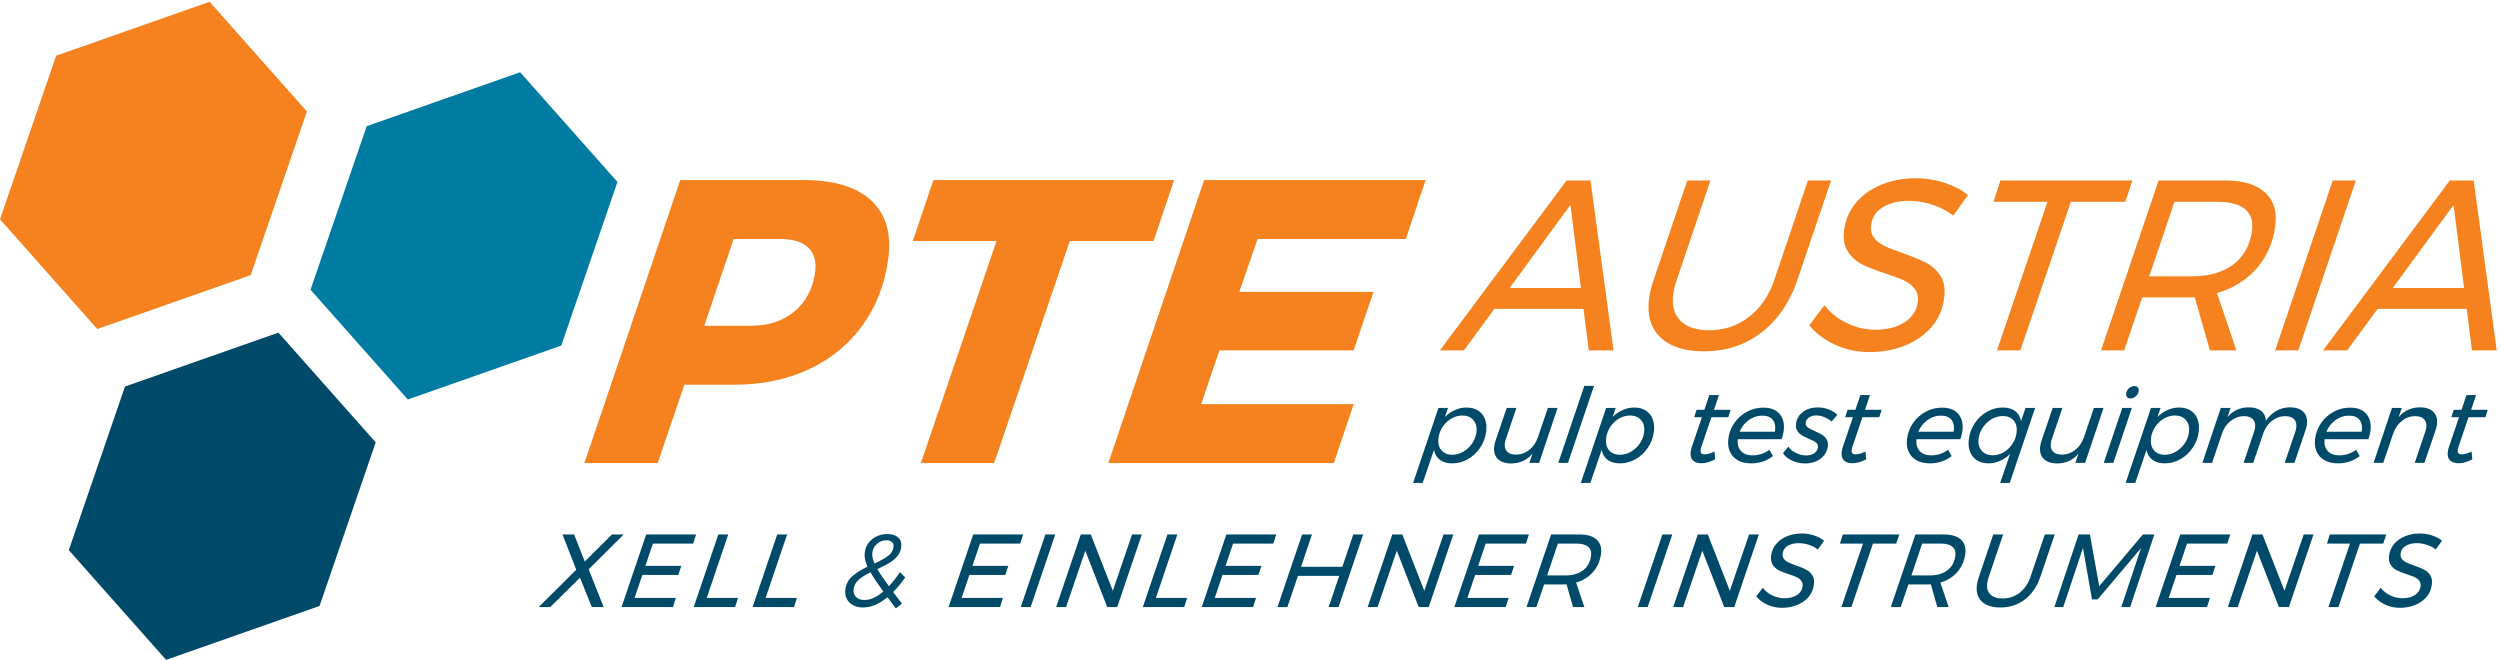 <?xml version="1.0" encoding="UTF-8" standalone="no"?>
<!DOCTYPE svg PUBLIC "-//W3C//DTD SVG 1.1//EN" "http://www.w3.org/Graphics/SVG/1.1/DTD/svg11.dtd">
<svg width="100%" height="100%" viewBox="0 0 1784 471" version="1.1" xmlns="http://www.w3.org/2000/svg" xmlns:xlink="http://www.w3.org/1999/xlink" xml:space="preserve" xmlns:serif="http://www.serif.com/" style="fill-rule:evenodd;clip-rule:evenodd;stroke-linejoin:round;stroke-miterlimit:2;">
    <g transform="matrix(4.167,0,0,4.167,0,0)">
        <path d="M9.617,9.539L22.756,4.923L35.895,0.307L44.225,9.7L52.557,19.094L47.747,33.103L42.938,47.112L29.8,51.729L16.66,56.344L8.33,46.951L0,37.558L4.808,23.549L9.617,9.539Z" style="fill:rgb(245,130,31);"/>
        <path d="M62.798,21.605L75.937,16.989L89.076,12.373L97.406,21.766L105.738,31.159L100.929,45.168L96.12,59.177L82.98,63.794L69.841,68.409L61.511,59.016L53.18,49.624L57.989,35.614L62.798,21.605Z" style="fill:rgb(0,123,161);"/>
        <path d="M21.4,66.197L34.539,61.579L47.679,56.964L56.009,66.357L64.34,75.75L59.532,89.759L54.722,103.767L41.583,108.386L28.444,113L20.114,103.607L11.783,94.214L16.592,80.205L21.4,66.197Z" style="fill:rgb(0,74,105);"/>
        <path d="M248.569,71.664C247.98,72.002 247.487,72.461 247.088,73.041C246.689,73.622 246.441,74.262 246.342,74.961C246.219,75.837 246.376,76.542 246.812,77.075C247.248,77.608 247.877,77.875 248.701,77.875C249.359,77.875 249.986,77.702 250.58,77.36C251.175,77.016 251.674,76.554 252.08,75.974C252.484,75.394 252.735,74.759 252.831,74.073C252.954,73.208 252.79,72.506 252.342,71.967C251.896,71.428 251.255,71.158 250.42,71.158C249.774,71.158 249.156,71.327 248.569,71.664ZM253.139,70.315C253.683,70.663 254.076,71.158 254.315,71.798C254.553,72.438 254.615,73.172 254.498,74.001C254.36,74.985 254.014,75.885 253.457,76.701C252.902,77.519 252.203,78.165 251.361,78.639C250.519,79.113 249.627,79.35 248.688,79.35C247.818,79.35 247.115,79.149 246.578,78.745C246.04,78.343 245.706,77.775 245.574,77.039L243.632,82.707L241.993,82.707L246.336,69.861L247.976,69.861L247.442,71.407C247.948,70.898 248.52,70.501 249.16,70.217C249.799,69.933 250.466,69.79 251.16,69.79C251.935,69.79 252.594,69.965 253.139,70.315Z" style="fill:rgb(0,74,105);fill-rule:nonzero;"/>
        <path d="M256.475,78.568C255.955,78.034 255.761,77.306 255.891,76.383C255.936,76.063 256.017,75.737 256.133,75.406L258.023,69.861L259.681,69.861L257.872,75.209C257.795,75.41 257.742,75.63 257.708,75.867C257.622,76.484 257.745,76.969 258.077,77.324C258.409,77.68 258.92,77.857 259.616,77.857C260.437,77.857 261.189,77.591 261.87,77.058C262.549,76.524 263.047,75.808 263.361,74.908L265.075,69.861L266.732,69.861L263.579,79.261L261.903,79.261L262.443,77.68C261.513,78.782 260.311,79.344 258.838,79.367C257.781,79.367 256.993,79.101 256.475,78.568Z" style="fill:rgb(0,74,105);fill-rule:nonzero;"/>
        <path d="M272.977,66.076L268.515,79.261L266.858,79.261L271.32,66.076L272.977,66.076Z" style="fill:rgb(0,74,105);fill-rule:nonzero;"/>
        <path d="M277.286,71.664C276.697,72.002 276.204,72.461 275.805,73.041C275.406,73.622 275.158,74.262 275.059,74.961C274.936,75.837 275.093,76.542 275.529,77.075C275.965,77.608 276.594,77.875 277.417,77.875C278.076,77.875 278.703,77.702 279.296,77.36C279.892,77.016 280.391,76.554 280.796,75.974C281.201,75.394 281.452,74.759 281.548,74.073C281.67,73.208 281.507,72.506 281.059,71.967C280.613,71.428 279.972,71.158 279.137,71.158C278.491,71.158 277.872,71.327 277.286,71.664ZM281.856,70.315C282.4,70.663 282.792,71.158 283.032,71.798C283.27,72.438 283.331,73.172 283.215,74.001C283.077,74.985 282.731,75.885 282.174,76.701C281.619,77.519 280.919,78.165 280.078,78.639C279.236,79.113 278.344,79.35 277.405,79.35C276.535,79.35 275.831,79.149 275.294,78.745C274.757,78.343 274.423,77.775 274.29,77.039L272.349,82.707L270.709,82.707L275.053,69.861L276.693,69.861L276.159,71.407C276.664,70.898 277.237,70.501 277.876,70.217C278.516,69.933 279.183,69.79 279.876,69.79C280.652,69.79 281.311,69.965 281.856,70.315Z" style="fill:rgb(0,74,105);fill-rule:nonzero;"/>
        <path d="M291.387,76.436C291.312,76.637 291.261,76.832 291.235,77.022C291.195,77.306 291.234,77.507 291.353,77.626C291.471,77.744 291.671,77.803 291.954,77.803C292.412,77.803 292.963,77.644 293.608,77.324L293.72,78.657C292.881,79.107 292.092,79.331 291.352,79.331C290.717,79.331 290.232,79.163 289.897,78.825C289.563,78.489 289.441,77.992 289.533,77.342C289.571,77.07 289.63,76.815 289.711,76.578L291.456,71.443L290.133,71.443L290.539,70.181L291.878,70.181L292.727,67.657L294.368,67.657L293.518,70.181L296.374,70.181L295.968,71.443L293.077,71.443L291.387,76.436Z" style="fill:rgb(0,74,105);fill-rule:nonzero;"/>
        <path d="M303.59,71.896C303.211,71.416 302.604,71.176 301.769,71.176C300.947,71.176 300.182,71.432 299.476,71.94C298.77,72.449 298.247,73.114 297.91,73.93L303.956,73.93C304.091,73.054 303.969,72.375 303.59,71.896ZM304.778,70.909C305.397,71.644 305.62,72.627 305.447,73.859C305.39,74.262 305.28,74.712 305.117,75.209L297.589,75.209C297.504,76.063 297.689,76.738 298.141,77.235C298.595,77.733 299.262,77.982 300.144,77.982C300.661,77.982 301.165,77.899 301.66,77.733C302.153,77.567 302.602,77.33 303.011,77.022L303.617,78.106C302.548,78.935 301.309,79.35 299.898,79.35C298.994,79.35 298.225,79.172 297.593,78.817C296.961,78.461 296.506,77.958 296.228,77.306C295.95,76.655 295.87,75.903 295.99,75.049C296.127,74.067 296.483,73.175 297.053,72.375C297.624,71.575 298.34,70.948 299.204,70.492C300.067,70.036 300.986,69.808 301.961,69.808C303.219,69.808 304.158,70.175 304.778,70.909Z" style="fill:rgb(0,74,105);fill-rule:nonzero;"/>
        <path d="M306.893,78.879C306.186,78.553 305.668,78.129 305.342,77.608L306.258,76.49C306.561,76.927 306.999,77.289 307.569,77.574C308.141,77.857 308.719,77.998 309.307,77.998C309.836,77.998 310.289,77.878 310.664,77.635C311.039,77.393 311.254,77.07 311.311,76.666C311.363,76.3 311.256,76.009 310.992,75.796C310.728,75.583 310.307,75.358 309.729,75.12C309.208,74.896 308.797,74.689 308.495,74.499C308.192,74.31 307.947,74.052 307.757,73.726C307.568,73.401 307.508,72.994 307.576,72.509C307.691,71.692 308.089,71.032 308.772,70.528C309.453,70.025 310.288,69.773 311.275,69.773C311.945,69.773 312.581,69.888 313.182,70.119C313.785,70.35 314.271,70.655 314.641,71.034L313.667,72.189C313.311,71.881 312.894,71.63 312.417,71.434C311.938,71.238 311.482,71.14 311.047,71.14C310.565,71.14 310.153,71.253 309.81,71.478C309.466,71.703 309.27,72 309.218,72.366C309.171,72.699 309.281,72.965 309.546,73.166C309.812,73.367 310.221,73.587 310.776,73.824C311.285,74.049 311.702,74.259 312.027,74.454C312.352,74.65 312.615,74.916 312.813,75.254C313.013,75.592 313.079,76.009 313.008,76.506C312.93,77.064 312.713,77.558 312.358,77.991C312.003,78.423 311.548,78.761 310.992,79.003C310.434,79.246 309.82,79.367 309.15,79.367C308.351,79.367 307.599,79.204 306.893,78.879Z" style="fill:rgb(0,74,105);fill-rule:nonzero;"/>
        <path d="M317.249,76.436C317.173,76.637 317.122,76.832 317.096,77.022C317.056,77.306 317.095,77.507 317.214,77.626C317.332,77.744 317.533,77.803 317.815,77.803C318.273,77.803 318.825,77.644 319.469,77.324L319.581,78.657C318.743,79.107 317.954,79.331 317.213,79.331C316.579,79.331 316.093,79.163 315.758,78.825C315.424,78.489 315.302,77.992 315.394,77.342C315.432,77.07 315.492,76.815 315.573,76.578L317.317,71.443L315.995,71.443L316.4,70.181L317.74,70.181L318.588,67.657L320.229,67.657L319.379,70.181L322.236,70.181L321.83,71.443L318.938,71.443L317.249,76.436Z" style="fill:rgb(0,74,105);fill-rule:nonzero;"/>
        <path d="M334.194,71.896C333.815,71.416 333.207,71.176 332.372,71.176C331.55,71.176 330.786,71.432 330.08,71.94C329.374,72.449 328.851,73.114 328.513,73.93L334.56,73.93C334.695,73.054 334.573,72.375 334.194,71.896ZM335.381,70.909C336,71.644 336.223,72.627 336.05,73.859C335.994,74.262 335.883,74.712 335.72,75.209L328.193,75.209C328.108,76.063 328.292,76.738 328.745,77.235C329.199,77.733 329.866,77.982 330.747,77.982C331.264,77.982 331.769,77.899 332.263,77.733C332.756,77.567 333.206,77.33 333.615,77.022L334.22,78.106C333.152,78.935 331.913,79.35 330.501,79.35C329.597,79.35 328.829,79.172 328.197,78.817C327.565,78.461 327.11,77.958 326.831,77.306C326.553,76.655 326.473,75.903 326.593,75.049C326.731,74.067 327.086,73.175 327.657,72.375C328.227,71.575 328.944,70.948 329.807,70.492C330.67,70.036 331.589,69.808 332.565,69.808C333.823,69.808 334.761,70.175 335.381,70.909Z" style="fill:rgb(0,74,105);fill-rule:nonzero;"/>
        <path d="M343.107,77.457C343.696,77.119 344.189,76.66 344.587,76.08C344.987,75.5 345.236,74.861 345.334,74.161C345.457,73.284 345.3,72.58 344.864,72.046C344.428,71.514 343.798,71.247 342.975,71.247C342.317,71.247 341.691,71.419 341.096,71.762C340.501,72.107 340.001,72.569 339.596,73.149C339.192,73.729 338.942,74.363 338.845,75.049C338.723,75.914 338.886,76.616 339.333,77.156C339.781,77.694 340.421,77.964 341.255,77.964C341.902,77.964 342.52,77.794 343.107,77.457ZM338.537,78.817C337.993,78.461 337.6,77.967 337.36,77.332C337.12,76.699 337.059,75.968 337.175,75.138C337.315,74.143 337.664,73.237 338.218,72.42C338.774,71.603 339.472,70.96 340.313,70.492C341.156,70.025 342.046,69.79 342.987,69.79C343.856,69.79 344.56,69.991 345.096,70.395C345.633,70.797 345.967,71.366 346.099,72.101L346.872,69.861L348.511,69.861L344.168,82.707L342.529,82.707L344.233,77.733C343.725,78.242 343.153,78.639 342.513,78.923C341.874,79.207 341.208,79.35 340.515,79.35C339.739,79.35 339.079,79.172 338.537,78.817Z" style="fill:rgb(0,74,105);fill-rule:nonzero;"/>
        <path d="M349.977,78.568C349.457,78.034 349.263,77.306 349.393,76.383C349.438,76.063 349.519,75.737 349.635,75.406L351.526,69.861L353.183,69.861L351.374,75.209C351.298,75.41 351.244,75.63 351.21,75.867C351.124,76.484 351.247,76.969 351.579,77.324C351.911,77.68 352.423,77.857 353.118,77.857C353.94,77.857 354.691,77.591 355.372,77.058C356.051,76.524 356.549,75.808 356.863,74.908L358.577,69.861L360.234,69.861L357.081,79.261L355.406,79.261L355.945,77.68C355.015,78.782 353.813,79.344 352.34,79.367C351.283,79.367 350.495,79.101 349.977,78.568Z" style="fill:rgb(0,74,105);fill-rule:nonzero;"/>
        <path d="M366.104,66.353C366.234,66.512 366.281,66.723 366.245,66.983C366.196,67.326 366.029,67.622 365.741,67.871C365.453,68.12 365.145,68.244 364.816,68.244C364.569,68.244 364.38,68.158 364.252,67.987C364.124,67.816 364.077,67.605 364.112,67.357C364.16,67.013 364.325,66.72 364.606,66.476C364.887,66.234 365.192,66.113 365.521,66.113C365.78,66.113 365.973,66.192 366.104,66.353ZM365.081,69.861L361.911,79.261L360.271,79.261L363.442,69.861L365.081,69.861Z" style="fill:rgb(0,74,105);fill-rule:nonzero;"/>
        <path d="M370.593,71.664C370.004,72.002 369.511,72.461 369.113,73.041C368.713,73.622 368.465,74.262 368.367,74.961C368.244,75.837 368.401,76.542 368.836,77.075C369.274,77.608 369.902,77.875 370.725,77.875C371.383,77.875 372.01,77.702 372.604,77.36C373.2,77.016 373.699,76.554 374.104,75.974C374.508,75.394 374.76,74.759 374.856,74.073C374.978,73.208 374.815,72.506 374.367,71.967C373.92,71.428 373.28,71.158 372.445,71.158C371.798,71.158 371.18,71.327 370.593,71.664ZM375.164,70.315C375.707,70.663 376.1,71.158 376.339,71.798C376.579,72.438 376.639,73.172 376.523,74.001C376.384,74.985 376.038,75.885 375.482,76.701C374.926,77.519 374.227,78.165 373.385,78.639C372.543,79.113 371.652,79.35 370.712,79.35C369.842,79.35 369.139,79.149 368.602,78.745C368.065,78.343 367.731,77.775 367.598,77.039L365.657,82.707L364.017,82.707L368.361,69.861L370,69.861L369.466,71.407C369.972,70.898 370.544,70.501 371.184,70.217C371.824,69.933 372.491,69.79 373.184,69.79C373.959,69.79 374.619,69.965 375.164,70.315Z" style="fill:rgb(0,74,105);fill-rule:nonzero;"/>
        <path d="M394.469,70.554C394.988,71.087 395.182,71.817 395.052,72.74C395.009,73.048 394.928,73.373 394.809,73.717L392.919,79.261L391.263,79.261L393.072,73.913C393.147,73.711 393.202,73.492 393.235,73.255C393.322,72.639 393.198,72.154 392.867,71.798C392.535,71.443 392.021,71.265 391.328,71.265C390.54,71.265 389.816,71.511 389.153,72.002C388.491,72.494 387.995,73.155 387.667,73.984L385.869,79.261L384.211,79.261L386.02,73.913C386.095,73.711 386.15,73.492 386.183,73.255C386.27,72.639 386.147,72.154 385.815,71.798C385.483,71.443 384.97,71.265 384.277,71.265C383.454,71.265 382.7,71.534 382.012,72.074C381.325,72.613 380.831,73.325 380.531,74.215L378.817,79.261L377.16,79.261L380.313,69.861L381.988,69.861L381.449,71.443C382.379,70.341 383.581,69.779 385.053,69.754C385.97,69.754 386.685,69.952 387.2,70.35C387.713,70.746 387.991,71.307 388.03,72.03C389.109,70.537 390.467,69.779 392.105,69.754C393.163,69.754 393.951,70.022 394.469,70.554Z" style="fill:rgb(0,74,105);fill-rule:nonzero;"/>
        <path d="M404.074,71.896C403.695,71.416 403.087,71.176 402.252,71.176C401.43,71.176 400.665,71.432 399.959,71.94C399.253,72.449 398.731,73.114 398.393,73.93L404.44,73.93C404.575,73.054 404.453,72.375 404.074,71.896ZM405.26,70.909C405.88,71.644 406.103,72.627 405.93,73.859C405.874,74.262 405.763,74.712 405.6,75.209L398.073,75.209C397.988,76.063 398.172,76.738 398.624,77.235C399.079,77.733 399.746,77.982 400.627,77.982C401.144,77.982 401.649,77.899 402.143,77.733C402.635,77.567 403.086,77.33 403.495,77.022L404.1,78.106C403.032,78.935 401.792,79.35 400.381,79.35C399.477,79.35 398.707,79.172 398.077,78.817C397.445,78.461 396.99,77.958 396.711,77.306C396.433,76.655 396.353,75.903 396.473,75.049C396.611,74.067 396.965,73.175 397.537,72.375C398.107,71.575 398.824,70.948 399.688,70.492C400.55,70.036 401.469,69.808 402.445,69.808C403.703,69.808 404.641,70.175 405.26,70.909Z" style="fill:rgb(0,74,105);fill-rule:nonzero;"/>
        <path d="M416.735,70.554C417.252,71.087 417.447,71.817 417.317,72.74C417.274,73.048 417.193,73.373 417.075,73.717L415.185,79.261L413.528,79.261L415.336,73.913C415.412,73.711 415.466,73.492 415.499,73.255C415.586,72.639 415.463,72.154 415.131,71.798C414.799,71.443 414.287,71.265 413.593,71.265C412.77,71.265 412.019,71.532 411.338,72.065C410.659,72.598 410.161,73.315 409.847,74.215L408.133,79.261L406.476,79.261L409.629,69.861L411.304,69.861L410.765,71.443C411.696,70.341 412.897,69.779 414.37,69.754C415.427,69.754 416.215,70.022 416.735,70.554Z" style="fill:rgb(0,74,105);fill-rule:nonzero;"/>
        <path d="M421.045,76.436C420.97,76.637 420.919,76.832 420.893,77.022C420.853,77.306 420.892,77.507 421.011,77.626C421.129,77.744 421.33,77.803 421.612,77.803C422.07,77.803 422.622,77.644 423.266,77.324L423.378,78.657C422.539,79.107 421.75,79.331 421.01,79.331C420.375,79.331 419.89,79.163 419.555,78.825C419.221,78.489 419.099,77.992 419.191,77.342C419.229,77.07 419.289,76.815 419.37,76.578L421.114,71.443L419.792,71.443L420.197,70.181L421.537,70.181L422.385,67.657L424.026,67.657L423.176,70.181L426.033,70.181L425.626,71.443L422.735,71.443L421.045,76.436Z" style="fill:rgb(0,74,105);fill-rule:nonzero;"/>
        <path d="M106.815,91.524L100.811,97.493L103.374,103.961L101.347,103.961L99.321,98.932L94.225,103.961L92.251,103.961L98.686,97.565L96.325,91.524L98.317,91.524L100.135,96.16L104.805,91.524L106.815,91.524Z" style="fill:rgb(0,74,105);fill-rule:nonzero;"/>
        <path d="M118.706,93.087L111.814,93.087L110.519,96.907L116.671,96.907L116.155,98.453L110.002,98.453L108.671,102.396L115.741,102.396L115.239,103.961L106.442,103.961L110.659,91.524L119.208,91.524L118.706,93.087Z" style="fill:rgb(0,74,105);fill-rule:nonzero;"/>
        <path d="M121.029,102.396L126.388,102.396L125.886,103.961L118.799,103.961L123.016,91.524L124.708,91.524L121.029,102.396Z" style="fill:rgb(0,74,105);fill-rule:nonzero;"/>
        <path d="M131.113,102.396L136.472,102.396L135.97,103.961L128.882,103.961L133.1,91.524L134.792,91.524L131.113,102.396Z" style="fill:rgb(0,74,105);fill-rule:nonzero;"/>
        <path d="M149.397,94.597C149.317,95.166 149.44,95.8 149.764,96.498C150.77,96.035 151.541,95.604 152.08,95.201C152.618,94.799 152.929,94.295 153.014,93.691C153.064,93.336 152.981,93.052 152.764,92.838C152.547,92.625 152.228,92.519 151.804,92.519C151.241,92.519 150.74,92.69 150.304,93.033C149.868,93.378 149.584,93.804 149.454,94.313C149.434,94.373 149.414,94.467 149.397,94.597ZM151.276,101.295C150.251,99.899 149.516,98.803 149.077,98.009C148.232,98.411 147.561,98.832 147.065,99.27C146.569,99.709 146.276,100.242 146.188,100.869C146.11,101.426 146.244,101.879 146.587,102.228C146.932,102.578 147.416,102.753 148.039,102.753C149.062,102.753 150.14,102.266 151.276,101.295ZM153.408,104.191L151.985,102.273C150.55,103.445 149.158,104.031 147.806,104.031C147.148,104.031 146.574,103.898 146.081,103.632C145.591,103.365 145.228,102.996 144.996,102.521C144.762,102.048 144.687,101.515 144.77,100.922C144.899,100.01 145.288,99.268 145.939,98.693C146.589,98.117 147.463,97.571 148.559,97.049C148.343,96.575 148.199,96.137 148.126,95.735C148.053,95.332 148.043,94.942 148.097,94.561C148.18,93.97 148.4,93.437 148.754,92.963C149.108,92.489 149.566,92.118 150.126,91.853C150.687,91.586 151.295,91.452 151.954,91.452C152.777,91.452 153.403,91.66 153.832,92.074C154.261,92.489 154.429,93.033 154.333,93.709C154.248,94.313 154.014,94.84 153.627,95.29C153.241,95.741 152.786,96.119 152.259,96.428C151.735,96.735 151.063,97.078 150.247,97.457C150.749,98.311 151.411,99.288 152.232,100.389C152.895,99.691 153.524,98.886 154.122,97.973L155.017,98.879C154.382,99.804 153.695,100.638 152.955,101.385L154.456,103.375L153.408,104.191Z" style="fill:rgb(0,74,105);fill-rule:nonzero;"/>
        <path d="M174.712,93.087L167.82,93.087L166.525,96.907L172.677,96.907L172.161,98.453L166.008,98.453L164.677,102.396L171.747,102.396L171.245,103.961L162.448,103.961L166.664,91.524L175.214,91.524L174.712,93.087Z" style="fill:rgb(0,74,105);fill-rule:nonzero;"/>
        <path d="M180.714,91.524L176.497,103.961L174.805,103.961L179.022,91.524L180.714,91.524Z" style="fill:rgb(0,74,105);fill-rule:nonzero;"/>
        <path d="M193.866,91.524L195.539,91.524L191.324,103.961L189.614,103.961L185.858,94.313L182.562,103.961L180.87,103.961L185.086,91.524L186.796,91.524L190.571,101.171L193.866,91.524Z" style="fill:rgb(0,74,105);fill-rule:nonzero;"/>
        <path d="M197.942,102.396L203.301,102.396L202.799,103.961L195.712,103.961L199.929,91.524L201.622,91.524L197.942,102.396Z" style="fill:rgb(0,74,105);fill-rule:nonzero;"/>
        <path d="M218.061,93.087L211.168,93.087L209.873,96.907L216.026,96.907L215.509,98.453L209.357,98.453L208.026,102.396L215.095,102.396L214.593,103.961L205.796,103.961L210.013,91.524L218.563,91.524L218.061,93.087Z" style="fill:rgb(0,74,105);fill-rule:nonzero;"/>
        <path d="M231.748,91.524L233.441,91.524L229.225,103.961L227.533,103.961L229.342,98.614L222.273,98.614L220.463,103.961L218.771,103.961L222.988,91.524L224.679,91.524L222.807,97.067L229.876,97.067L231.748,91.524Z" style="fill:rgb(0,74,105);fill-rule:nonzero;"/>
        <path d="M247.209,91.524L248.883,91.524L244.667,103.961L242.957,103.961L239.202,94.313L235.906,103.961L234.213,103.961L238.43,91.524L240.14,91.524L243.914,101.171L247.209,91.524Z" style="fill:rgb(0,74,105);fill-rule:nonzero;"/>
        <path d="M261.321,93.087L254.428,93.087L253.133,96.907L259.286,96.907L258.769,98.453L252.617,98.453L251.286,102.396L258.355,102.396L257.853,103.961L249.056,103.961L253.273,91.524L261.823,91.524L261.321,93.087Z" style="fill:rgb(0,74,105);fill-rule:nonzero;"/>
        <path d="M271.085,97.68C271.854,97.106 272.313,96.285 272.462,95.219C272.561,94.521 272.395,93.991 271.963,93.629C271.533,93.267 270.859,93.087 269.942,93.087L266.787,93.087L264.945,98.541L268.065,98.541C269.31,98.541 270.317,98.254 271.085,97.68ZM272.788,97.982C272.04,98.828 271.079,99.424 269.903,99.768L271.323,103.961L269.383,103.961L268.273,100.07C268.118,100.082 267.882,100.088 267.565,100.088L264.427,100.088L263.107,103.961L261.414,103.961L265.631,91.524L270.461,91.524C271.801,91.524 272.79,91.82 273.43,92.411C274.07,93.004 274.315,93.833 274.164,94.9C273.995,96.108 273.536,97.135 272.788,97.982Z" style="fill:rgb(0,74,105);fill-rule:nonzero;"/>
        <path d="M286.38,91.524L282.164,103.961L280.471,103.961L284.688,91.524L286.38,91.524Z" style="fill:rgb(0,74,105);fill-rule:nonzero;"/>
        <path d="M299.531,91.524L301.205,91.524L296.989,103.961L295.279,103.961L291.522,94.313L288.227,103.961L286.535,103.961L290.751,91.524L292.461,91.524L296.235,101.171L299.531,91.524Z" style="fill:rgb(0,74,105);fill-rule:nonzero;"/>
        <path d="M310.658,91.692C311.326,91.911 311.898,92.21 312.374,92.59L311.297,94.1C310.82,93.733 310.293,93.46 309.72,93.283C309.145,93.105 308.593,93.016 308.065,93.016C307.335,93.016 306.727,93.152 306.235,93.425C305.745,93.697 305.442,94.076 305.327,94.561C305.217,95 305.255,95.358 305.44,95.637C305.624,95.915 305.886,96.137 306.228,96.303C306.568,96.469 307.037,96.653 307.631,96.854C308.336,97.103 308.903,97.34 309.329,97.565C309.756,97.789 310.101,98.11 310.367,98.524C310.631,98.94 310.718,99.472 310.626,100.123C310.6,100.312 310.574,100.46 310.546,100.567C310.388,101.278 310.054,101.896 309.545,102.424C309.036,102.951 308.404,103.359 307.646,103.649C306.888,103.94 306.062,104.086 305.169,104.086C304.264,104.086 303.425,103.908 302.653,103.552C301.88,103.197 301.247,102.722 300.754,102.131L301.86,100.656C302.31,101.224 302.868,101.666 303.535,101.979C304.202,102.293 304.881,102.45 305.575,102.45C306.445,102.45 307.161,102.27 307.722,101.908C308.285,101.547 308.61,101.058 308.696,100.443C308.75,100.053 308.678,99.727 308.48,99.466C308.282,99.205 308.017,98.998 307.686,98.844C307.356,98.69 306.897,98.518 306.313,98.328C305.616,98.104 305.051,97.881 304.617,97.662C304.184,97.444 303.834,97.127 303.57,96.712C303.305,96.297 303.218,95.764 303.309,95.113C303.414,94.366 303.704,93.712 304.176,93.149C304.649,92.587 305.266,92.149 306.027,91.834C306.788,91.521 307.633,91.363 308.561,91.363C309.289,91.363 309.989,91.473 310.658,91.692Z" style="fill:rgb(0,74,105);fill-rule:nonzero;"/>
        <path d="M325.25,91.524L324.732,93.087L320.747,93.087L317.05,103.961L315.34,103.961L319.038,93.087L315.088,93.087L315.59,91.524L325.25,91.524Z" style="fill:rgb(0,74,105);fill-rule:nonzero;"/>
        <path d="M333.472,97.68C334.241,97.106 334.7,96.285 334.849,95.219C334.948,94.521 334.782,93.991 334.35,93.629C333.919,93.267 333.246,93.087 332.329,93.087L329.173,93.087L327.331,98.541L330.452,98.541C331.697,98.541 332.704,98.254 333.472,97.68ZM335.174,97.982C334.427,98.828 333.465,99.424 332.289,99.768L333.709,103.961L331.77,103.961L330.66,100.07C330.504,100.082 330.269,100.088 329.952,100.088L326.814,100.088L325.494,103.961L323.801,103.961L328.018,91.524L332.848,91.524C334.188,91.524 335.177,91.82 335.817,92.411C336.456,93.004 336.702,93.833 336.551,94.9C336.381,96.108 335.922,97.135 335.174,97.982Z" style="fill:rgb(0,74,105);fill-rule:nonzero;"/>
        <path d="M349.398,98.826C348.839,100.46 347.963,101.736 346.77,102.655C345.578,103.573 344.17,104.031 342.549,104.031C341.138,104.031 340.077,103.685 339.363,102.992C338.649,102.299 338.379,101.332 338.554,100.088C338.606,99.721 338.712,99.3 338.874,98.826L341.345,91.524L343.038,91.524L340.566,98.826C340.445,99.182 340.364,99.508 340.322,99.804C340.202,100.656 340.374,101.316 340.837,101.784C341.3,102.252 342.001,102.486 342.942,102.486C344.046,102.486 345.018,102.163 345.854,101.517C346.692,100.872 347.309,99.975 347.706,98.826L350.177,91.524L351.87,91.524L349.398,98.826Z" style="fill:rgb(0,74,105);fill-rule:nonzero;"/>
        <path d="M366.977,91.524L368.934,91.524L364.789,103.961L363.272,103.961L366.647,93.869L359.226,102.645L358.256,102.645L356.709,93.833L353.33,103.961L351.814,103.961L355.959,91.524L357.898,91.524L359.491,100.389L366.977,91.524Z" style="fill:rgb(0,74,105);fill-rule:nonzero;"/>
        <path d="M381.424,93.087L374.532,93.087L373.237,96.907L379.389,96.907L378.872,98.453L372.72,98.453L371.389,102.396L378.458,102.396L377.956,103.961L369.16,103.961L373.376,91.524L381.926,91.524L381.424,93.087Z" style="fill:rgb(0,74,105);fill-rule:nonzero;"/>
        <path d="M394.514,91.524L396.188,91.524L391.972,103.961L390.262,103.961L386.506,94.313L383.21,103.961L381.518,103.961L385.735,91.524L387.445,91.524L391.219,101.171L394.514,91.524Z" style="fill:rgb(0,74,105);fill-rule:nonzero;"/>
        <path d="M408.651,91.524L408.132,93.087L404.148,93.087L400.451,103.961L398.741,103.961L402.438,93.087L398.489,93.087L398.991,91.524L408.651,91.524Z" style="fill:rgb(0,74,105);fill-rule:nonzero;"/>
        <path d="M416.482,91.692C417.15,91.911 417.722,92.21 418.198,92.59L417.122,94.1C416.644,93.733 416.118,93.46 415.544,93.283C414.969,93.105 414.417,93.016 413.889,93.016C413.16,93.016 412.551,93.152 412.059,93.425C411.569,93.697 411.266,94.076 411.151,94.561C411.042,95 411.08,95.358 411.264,95.637C411.448,95.915 411.71,96.137 412.052,96.303C412.392,96.469 412.861,96.653 413.455,96.854C414.161,97.103 414.727,97.34 415.153,97.565C415.58,97.789 415.925,98.11 416.191,98.524C416.455,98.94 416.542,99.472 416.451,100.123C416.424,100.312 416.398,100.46 416.371,100.567C416.212,101.278 415.878,101.896 415.37,102.424C414.86,102.951 414.228,103.359 413.47,103.649C412.712,103.94 411.886,104.086 410.994,104.086C410.088,104.086 409.249,103.908 408.477,103.552C407.705,103.197 407.071,102.722 406.579,102.131L407.684,100.656C408.134,101.224 408.692,101.666 409.359,101.979C410.026,102.293 410.705,102.45 411.399,102.45C412.269,102.45 412.985,102.27 413.546,101.908C414.109,101.547 414.434,101.058 414.52,100.443C414.575,100.053 414.502,99.727 414.304,99.466C414.106,99.205 413.841,98.998 413.51,98.844C413.18,98.69 412.721,98.518 412.137,98.328C411.44,98.104 410.875,97.881 410.441,97.662C410.008,97.444 409.659,97.127 409.394,96.712C409.129,96.297 409.042,95.764 409.133,95.113C409.239,94.366 409.528,93.712 410,93.149C410.473,92.587 411.09,92.149 411.851,91.834C412.612,91.521 413.457,91.363 414.385,91.363C415.114,91.363 415.813,91.473 416.482,91.692Z" style="fill:rgb(0,74,105);fill-rule:nonzero;"/>
        <path d="M136.036,53.339C138.002,51.703 139.184,49.479 139.58,46.667C139.838,44.824 139.455,43.407 138.428,42.415C137.401,41.424 135.79,40.928 133.595,40.928L125.638,40.928L120.6,55.793L128.557,55.793C131.575,55.793 134.067,54.975 136.036,53.339ZM149.261,34.395C151.762,36.77 152.708,40.123 152.1,44.454C151.497,48.741 150.032,52.498 147.705,55.724C145.376,58.95 142.327,61.451 138.555,63.225C134.785,65 130.498,65.887 125.698,65.887L117.192,65.887L112.631,79.299L100.079,79.299L116.494,30.834L137.552,30.834C142.856,30.834 146.759,32.022 149.261,34.395Z" style="fill:rgb(245,130,31);fill-rule:nonzero;"/>
        <path d="M201.07,30.834L197.544,41.275L183.207,41.275L170.25,79.299L157.698,79.299L170.655,41.275L156.319,41.275L159.844,30.834L201.07,30.834Z" style="fill:rgb(245,130,31);fill-rule:nonzero;"/>
        <path d="M240.738,40.928L215.358,40.928L212.234,49.986L235.212,49.986L231.814,60.01L208.835,60.01L205.691,69.205L231.826,69.205L228.417,79.299L189.798,79.299L206.213,30.834L244.146,30.834L240.738,40.928Z" style="fill:rgb(245,130,31);fill-rule:nonzero;"/>
        <path d="M258.522,49.318L270.73,49.318L268.934,35.1L258.522,49.318ZM272.075,60.002L271.176,52.893L255.915,52.893L250.709,60.002L246.584,60.002L268.287,30.902L272.37,30.902L276.323,60.002L272.075,60.002Z" style="fill:rgb(245,130,31);fill-rule:nonzero;"/>
        <path d="M307.79,47.988C306.483,51.812 304.434,54.799 301.644,56.946C298.853,59.095 295.561,60.168 291.766,60.168C288.466,60.168 285.982,59.358 284.313,57.736C282.644,56.116 282.013,53.849 282.421,50.94C282.542,50.08 282.79,49.096 283.167,47.988L288.95,30.902L292.91,30.902L287.126,47.988C286.845,48.819 286.655,49.581 286.557,50.274C286.277,52.269 286.679,53.815 287.762,54.909C288.846,56.004 290.487,56.551 292.687,56.551C295.272,56.551 297.542,55.797 299.501,54.285C301.459,52.776 302.902,50.676 303.831,47.988L309.614,30.902L313.574,30.902L307.79,47.988Z" style="fill:rgb(245,130,31);fill-rule:nonzero;"/>
        <path d="M333.006,31.296C334.57,31.81 335.909,32.509 337.021,33.396L334.504,36.93C333.387,36.071 332.157,35.433 330.813,35.017C329.469,34.602 328.178,34.394 326.942,34.394C325.237,34.394 323.81,34.712 322.662,35.35C321.513,35.988 320.803,36.874 320.535,38.011C320.28,39.036 320.369,39.874 320.8,40.526C321.23,41.177 321.845,41.697 322.643,42.084C323.441,42.473 324.535,42.903 325.926,43.373C327.577,43.955 328.902,44.509 329.9,45.035C330.898,45.563 331.707,46.311 332.328,47.282C332.947,48.251 333.15,49.498 332.936,51.023C332.874,51.465 332.811,51.812 332.749,52.061C332.377,53.725 331.596,55.173 330.406,56.407C329.214,57.639 327.733,58.596 325.96,59.275C324.187,59.953 322.255,60.293 320.167,60.293C318.048,60.293 316.086,59.877 314.279,59.045C312.471,58.215 310.991,57.107 309.838,55.72L312.426,52.269C313.477,53.6 314.782,54.633 316.342,55.366C317.903,56.102 319.495,56.468 321.117,56.468C323.152,56.468 324.827,56.045 326.141,55.2C327.456,54.355 328.214,53.212 328.417,51.77C328.545,50.857 328.377,50.094 327.914,49.484C327.45,48.875 326.83,48.389 326.056,48.03C325.282,47.669 324.21,47.268 322.843,46.824C321.211,46.297 319.889,45.779 318.875,45.265C317.862,44.752 317.044,44.011 316.425,43.04C315.805,42.071 315.602,40.824 315.817,39.299C316.062,37.553 316.737,36.023 317.844,34.705C318.95,33.389 320.394,32.365 322.173,31.629C323.954,30.895 325.931,30.528 328.103,30.528C329.808,30.528 331.442,30.784 333.006,31.296Z" style="fill:rgb(245,130,31);fill-rule:nonzero;"/>
        <path d="M365.171,30.902L363.956,34.561L354.635,34.561L345.986,60.002L341.985,60.002L350.633,34.561L341.395,34.561L342.569,30.902L365.171,30.902Z" style="fill:rgb(245,130,31);fill-rule:nonzero;"/>
        <path d="M382.428,45.306C384.225,43.962 385.3,42.042 385.651,39.548C385.88,37.913 385.491,36.673 384.482,35.828C383.474,34.983 381.897,34.561 379.752,34.561L372.37,34.561L368.06,47.323L375.361,47.323C378.275,47.323 380.631,46.651 382.428,45.306ZM386.413,46.013C384.663,47.994 382.412,49.387 379.659,50.191L382.982,60.002L378.445,60.002L375.847,50.898C375.486,50.926 374.934,50.94 374.192,50.94L366.85,50.94L363.762,60.002L359.802,60.002L369.667,30.902L380.967,30.902C384.102,30.902 386.417,31.594 387.914,32.98C389.411,34.366 389.983,36.306 389.632,38.8C389.236,41.626 388.163,44.032 386.413,46.013Z" style="fill:rgb(245,130,31);fill-rule:nonzero;"/>
        <path d="M403.447,30.902L393.582,60.002L389.622,60.002L399.487,30.902L403.447,30.902Z" style="fill:rgb(245,130,31);fill-rule:nonzero;"/>
        <path d="M409.767,49.318L421.975,49.318L420.179,35.1L409.767,49.318ZM423.32,60.002L422.421,52.893L407.161,52.893L401.955,60.002L397.83,60.002L419.532,30.902L423.615,30.902L427.568,60.002L423.32,60.002Z" style="fill:rgb(245,130,31);fill-rule:nonzero;"/>
    </g>
</svg>
